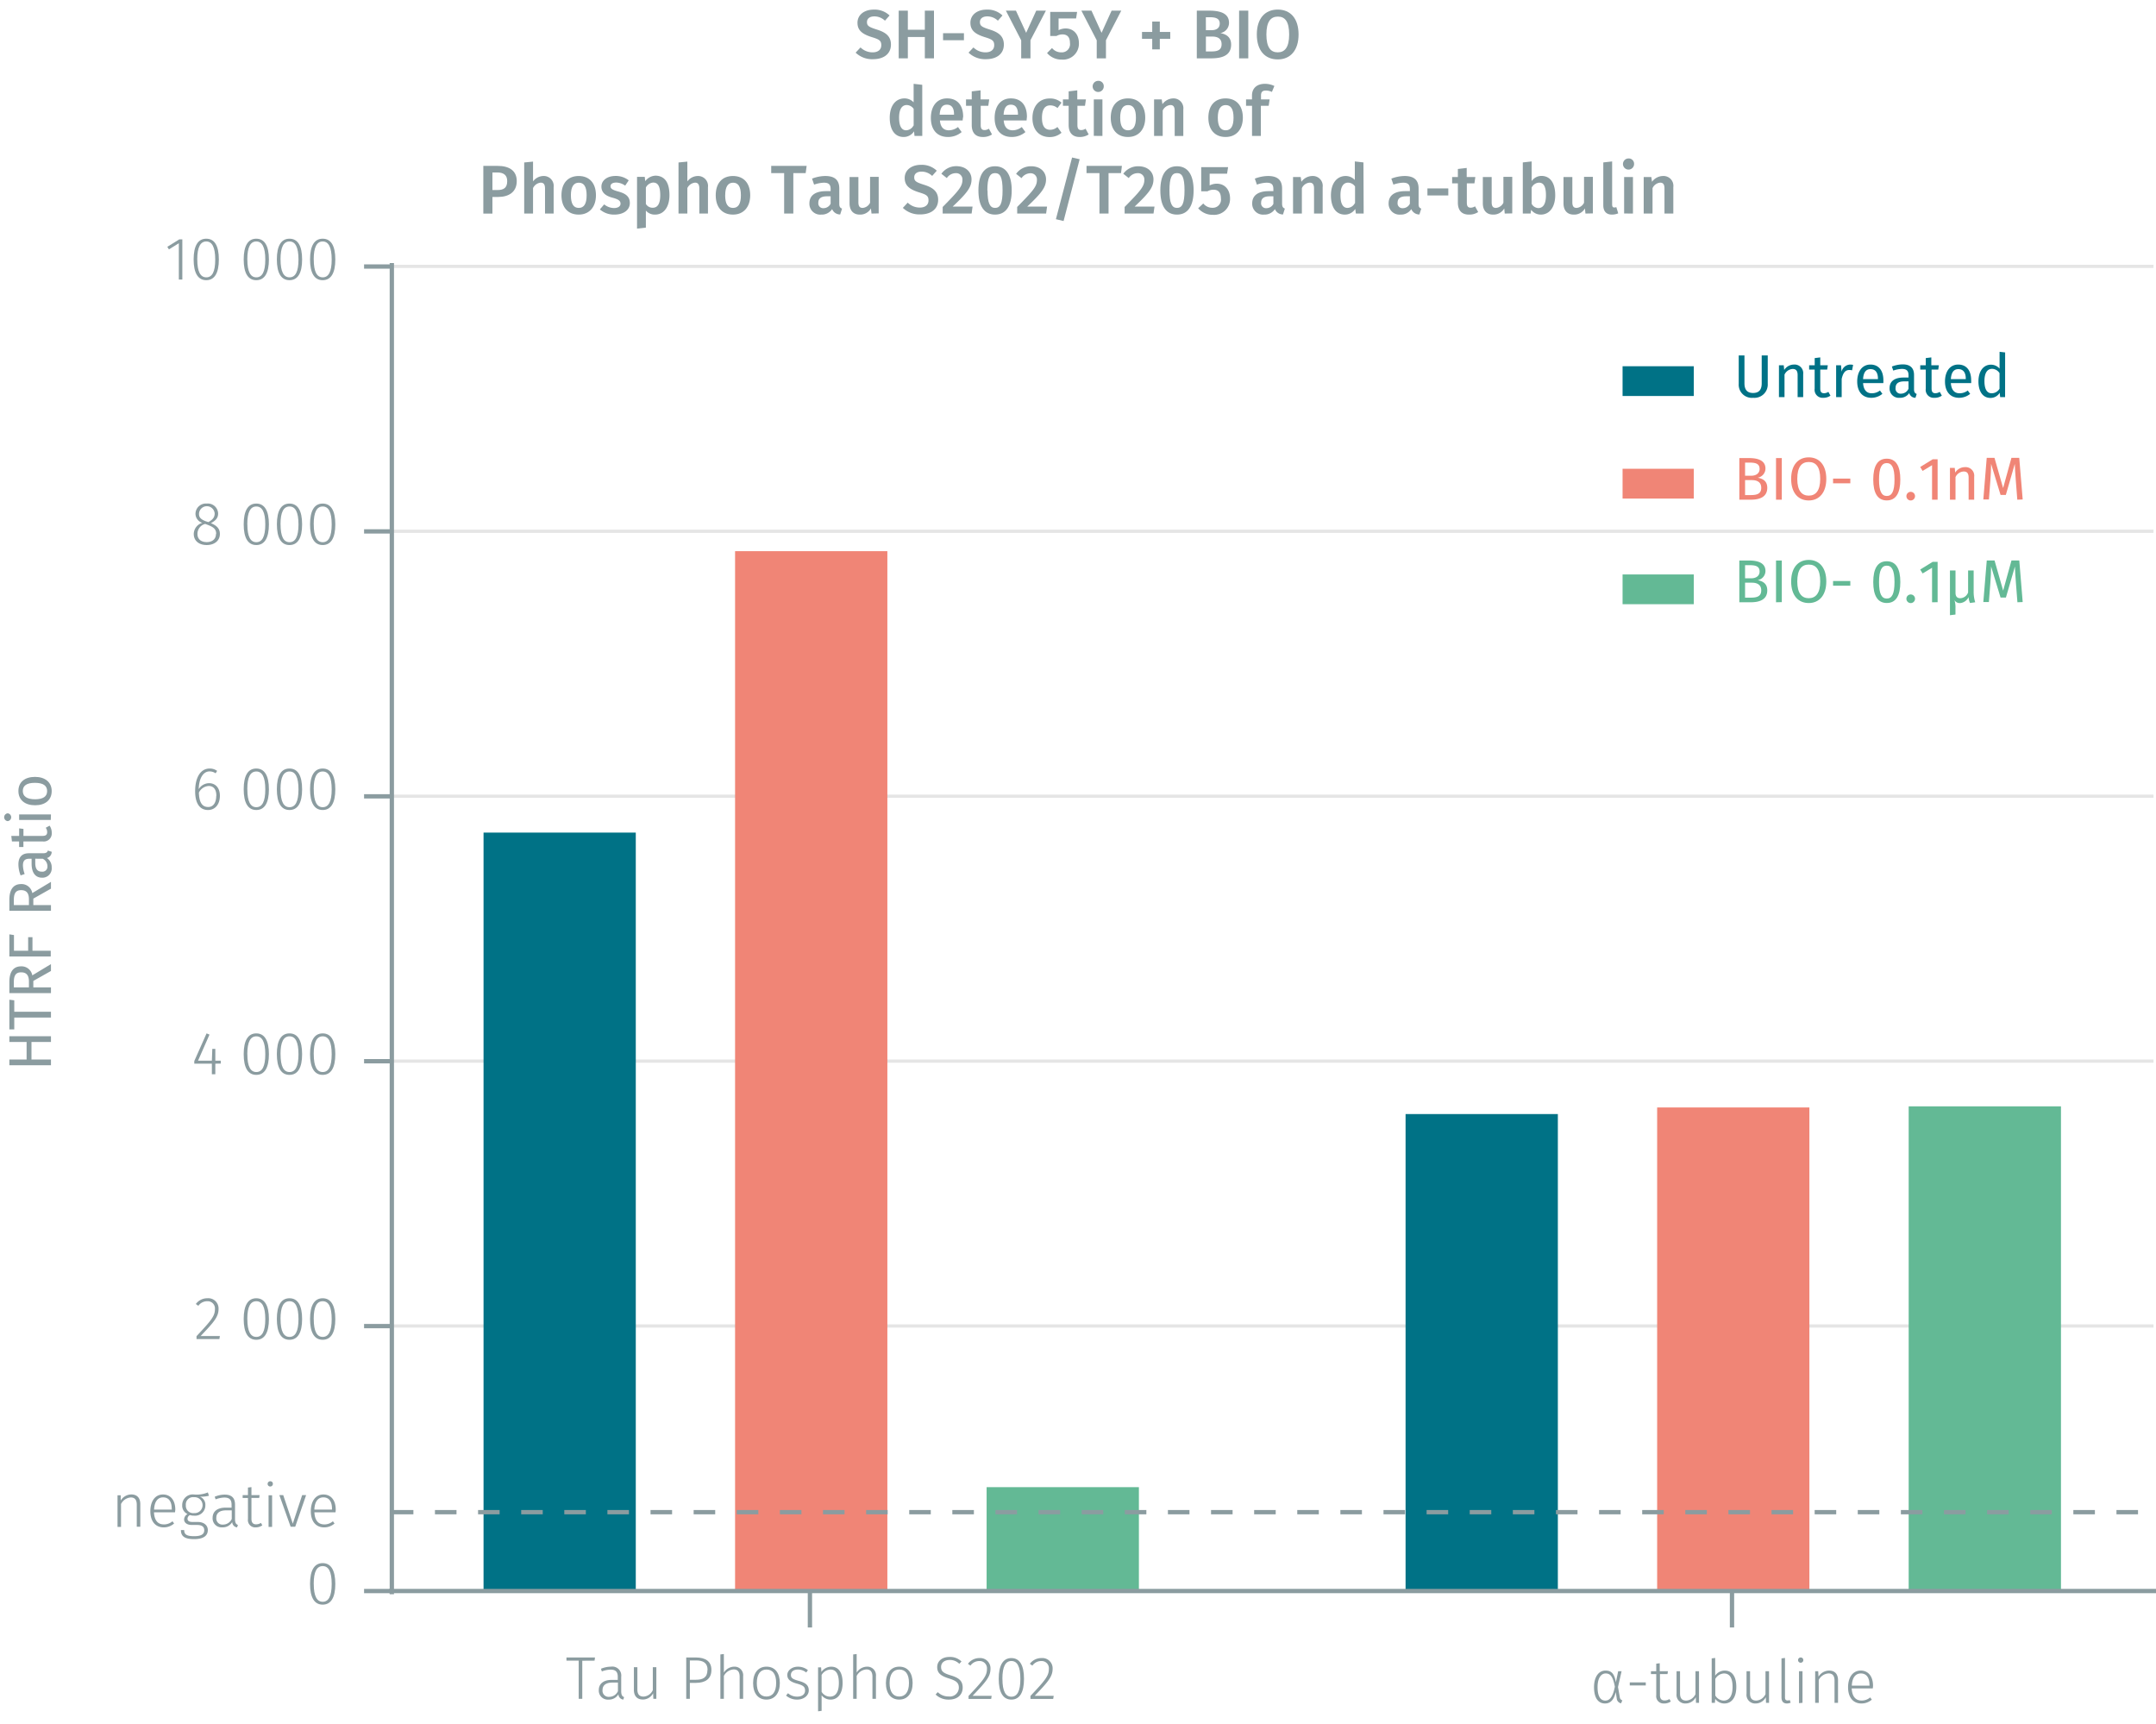 <svg id="Calque_1" data-name="Calque 1" xmlns="http://www.w3.org/2000/svg" viewBox="0 0 500.05 399.84"><title>assay-validation</title><path d="M90.88,307.53H499.47M90.88,246.1H499.47M90.88,184.66H499.47M90.88,123.22H499.47M90.88,61.78H499.47" fill="none" stroke="#e5e5e5" stroke-miterlimit="10" stroke-width="0.75"/><polyline points="228.83 344.91 228.83 368.97 264.15 368.97 264.15 344.91 228.83 344.91" fill="#63b995" fill-rule="evenodd"/><polyline points="442.69 256.59 442.69 368.97 478.01 368.97 478.01 256.59 442.69 256.59" fill="#63b995" fill-rule="evenodd"/><polyline points="170.49 127.83 170.49 368.97 205.81 368.97 205.81 127.83 170.49 127.83" fill="#f08576" fill-rule="evenodd"/><polyline points="384.35 256.85 384.35 368.97 419.66 368.97 419.66 256.85 384.35 256.85" fill="#f08576" fill-rule="evenodd"/><polyline points="112.15 193.1 112.15 368.97 147.46 368.97 147.46 193.1 112.15 193.1" fill="#007286" fill-rule="evenodd"/><polyline points="326 258.38 326 368.97 361.32 368.97 361.32 258.38 326 258.38" fill="#007286" fill-rule="evenodd"/><path d="M135.05,385.17V394h-.83v-8.85h-2.84v-.74H138l-.1.74Z" fill="#8b9ca0"/><path d="M144.75,393.6l-.18.58a1.28,1.28,0,0,1-1.14-1.24,2.51,2.51,0,0,1-2.28,1.24,2.09,2.09,0,0,1-2.27-2.19c0-1.54,1.16-2.38,3-2.38h1.4v-.7c0-1.16-.47-1.68-1.69-1.68a5.88,5.88,0,0,0-2,.42l-.21-.62a6.15,6.15,0,0,1,2.31-.49,2.08,2.08,0,0,1,2.39,2.33v3.53C144.13,393.21,144.36,393.45,144.75,393.6Zm-1.43-1.37v-2h-1.27c-1.47,0-2.3.58-2.3,1.74a1.41,1.41,0,0,0,1.54,1.57A2.22,2.22,0,0,0,143.32,392.23Z" fill="#8b9ca0"/><path d="M151.53,394l-.05-1.3a2.65,2.65,0,0,1-2.39,1.46c-1.32,0-2.07-.8-2.07-2.25v-5.24h.81v5.16c0,1.16.49,1.65,1.44,1.65a2.5,2.5,0,0,0,2.14-1.5v-5.31h.82V394Z" fill="#8b9ca0"/><path d="M165,387.3c0,2.15-1.5,3-3.59,3H160V394h-.84v-9.59h2.25C163.65,384.43,165,385.31,165,387.3Zm-.89,0c0-1.62-1-2.2-2.67-2.2H160v4.48h1.37C163,389.59,164.08,389.08,164.08,387.31Z" fill="#8b9ca0"/><path d="M172.36,388.78V394h-.81v-5.13c0-1.19-.51-1.69-1.39-1.69a2.75,2.75,0,0,0-2.27,1.51V394h-.81V383.71l.81-.1v4.3a2.92,2.92,0,0,1,2.42-1.37A2,2,0,0,1,172.36,388.78Z" fill="#8b9ca0"/><path d="M180.87,390.34c0,2.36-1.18,3.84-3.11,3.84s-3.09-1.46-3.09-3.82,1.19-3.82,3.11-3.82S180.87,387.94,180.87,390.34Zm-5.34,0c0,2.06.83,3.13,2.23,3.13s2.26-1.05,2.26-3.15-.83-3.11-2.24-3.11S175.53,388.26,175.53,390.36Z" fill="#8b9ca0"/><path d="M187.38,387.35l-.39.55a3,3,0,0,0-1.92-.69c-1,0-1.63.48-1.63,1.24s.47,1,1.78,1.38c1.6.42,2.36,1,2.36,2.22s-1.19,2.13-2.65,2.13a3.85,3.85,0,0,1-2.62-.94l.46-.54a3.1,3.1,0,0,0,2.14.79c1.07,0,1.81-.51,1.81-1.39s-.4-1.22-1.93-1.64-2.19-1-2.19-2,1.05-1.91,2.44-1.91A3.62,3.62,0,0,1,187.38,387.35Z" fill="#8b9ca0"/><path d="M195.43,390.32c0,2.31-1,3.86-2.79,3.86a2.6,2.6,0,0,1-2.08-1v3.61l-.82.11v-10.2h.7l.07,1.07a2.77,2.77,0,0,1,2.26-1.22C194.58,386.54,195.43,388,195.43,390.32Zm-.87,0c0-2.08-.67-3.11-1.94-3.11a2.51,2.51,0,0,0-2.06,1.26v3.9a2.25,2.25,0,0,0,1.93,1.12C193.83,393.49,194.56,392.42,194.56,390.32Z" fill="#8b9ca0"/><path d="M203.16,388.78V394h-.81v-5.13c0-1.19-.51-1.69-1.39-1.69a2.75,2.75,0,0,0-2.27,1.51V394h-.81V383.71l.81-.1v4.3a2.92,2.92,0,0,1,2.42-1.37A2,2,0,0,1,203.16,388.78Z" fill="#8b9ca0"/><path d="M211.67,390.34c0,2.36-1.18,3.84-3.11,3.84s-3.09-1.46-3.09-3.82,1.19-3.82,3.11-3.82S211.67,387.94,211.67,390.34Zm-5.34,0c0,2.06.83,3.13,2.23,3.13s2.26-1.05,2.26-3.15-.83-3.11-2.24-3.11S206.33,388.26,206.33,390.36Z" fill="#8b9ca0"/><path d="M223,385.34l-.51.54a3,3,0,0,0-2.22-.89c-1.18,0-2,.61-2,1.62s.52,1.43,2.24,1.95,2.77,1.15,2.77,2.84-1.24,2.78-3.18,2.78A4.24,4.24,0,0,1,217,393l.5-.55a3.49,3.49,0,0,0,2.55,1,2.07,2.07,0,0,0,2.34-2c0-1.16-.58-1.64-2.29-2.17-1.9-.59-2.73-1.25-2.73-2.64s1.14-2.35,2.82-2.35A3.74,3.74,0,0,1,223,385.34Z" fill="#8b9ca0"/><path d="M229.73,387c0,1.85-1,3-4.16,6.31H230l-.11.71h-5.25v-.69c3.46-3.68,4.27-4.65,4.27-6.28a1.68,1.68,0,0,0-1.77-1.81,2.53,2.53,0,0,0-2.07,1.06l-.57-.42a3.29,3.29,0,0,1,2.69-1.33A2.38,2.38,0,0,1,229.73,387Z" fill="#8b9ca0"/><path d="M237.5,389.37c0,3.15-1,4.81-2.93,4.81s-2.93-1.67-2.93-4.82,1-4.81,2.93-4.81S237.5,386.2,237.5,389.37Zm-5,0c0,2.87.74,4.14,2.08,4.14s2.08-1.26,2.08-4.13-.73-4.15-2.08-4.15S232.49,386.48,232.49,389.36Z" fill="#8b9ca0"/><path d="M244.14,387c0,1.85-1,3-4.17,6.31h4.42l-.12.71H239v-.69c3.46-3.68,4.27-4.65,4.27-6.28a1.67,1.67,0,0,0-1.76-1.81,2.51,2.51,0,0,0-2.07,1.06l-.58-.42a3.29,3.29,0,0,1,2.69-1.33A2.38,2.38,0,0,1,244.14,387Z" fill="#8b9ca0"/><path d="M374.78,390.15l.53-2.55h.79l-.83,3.66.42,2.38a.82.82,0,0,0,.59.72l-.3.68a1.23,1.23,0,0,1-1-1.1l-.23-1.5c-.4,1.73-1.19,2.64-2.48,2.64-1.59,0-2.56-1.26-2.56-3.81,0-2.24,1-3.82,2.66-3.82C373.67,387.45,374.41,388.07,374.78,390.15Zm-4.25,1.12c0,2.17.68,3.14,1.8,3.14.88,0,1.72-.63,2.21-3.23-.46-2.41-1.06-3.06-2.14-3.06S370.53,389.23,370.53,391.27Z" fill="#8b9ca0"/><path d="M381.71,390.19v.71H378v-.71Z" fill="#8b9ca0"/><path d="M385.93,395.08a1.69,1.69,0,0,1-1.79-1.93v-4.89h-1.23v-.66h1.23v-1.75l.81-.1v1.85h1.9l-.1.66H385v4.85c0,.85.34,1.27,1.08,1.27a2.06,2.06,0,0,0,1.12-.33l.32.57A2.67,2.67,0,0,1,385.93,395.08Z" fill="#8b9ca0"/><path d="M393.36,394.93l-.05-1.3a2.66,2.66,0,0,1-2.39,1.45,2,2,0,0,1-2.07-2.24V387.6h.81v5.16c0,1.16.49,1.65,1.44,1.65a2.5,2.5,0,0,0,2.14-1.5V387.6h.82v7.33Z" fill="#8b9ca0"/><path d="M402.71,391.23c0,2.35-1,3.85-2.79,3.85a2.58,2.58,0,0,1-2.1-1.08l-.08.93H397V384.62l.81-.1v4.11a2.67,2.67,0,0,1,2.2-1.18C401.71,387.45,402.71,388.79,402.71,391.23Zm-.87,0c0-2.16-.73-3.11-2-3.11a2.43,2.43,0,0,0-2,1.26v3.85a2.32,2.32,0,0,0,1.94,1.18C401.07,394.41,401.84,393.36,401.84,391.23Z" fill="#8b9ca0"/><path d="M409.6,394.93l-.05-1.3a2.66,2.66,0,0,1-2.39,1.45,2,2,0,0,1-2.08-2.24V387.6h.82v5.16c0,1.16.49,1.65,1.44,1.65a2.5,2.5,0,0,0,2.14-1.5V387.6h.82v7.33Z" fill="#8b9ca0"/><path d="M414.61,394.38a1.08,1.08,0,0,0,.49-.1l.22.61a2.22,2.22,0,0,1-.87.19c-.78,0-1.26-.44-1.26-1.41v-9.05l.81-.1v9.15C414,394.15,414.17,394.38,414.61,394.38Z" fill="#8b9ca0"/><path d="M418.25,385a.61.61,0,1,1-.62-.59A.59.59,0,0,1,418.25,385Zm-1,10V387.6h.81v7.33Z" fill="#8b9ca0"/><path d="M426.3,389.69v5.24h-.81V389.8c0-1.2-.49-1.69-1.39-1.69a2.73,2.73,0,0,0-2.27,1.51v5.31H421V387.6h.7l.08,1.25a2.92,2.92,0,0,1,2.45-1.4C425.58,387.45,426.3,388.28,426.3,389.69Z" fill="#8b9ca0"/><path d="M434.36,391.58h-4.89c.1,2,1,2.82,2.29,2.82a3,3,0,0,0,2-.73l.38.52a3.62,3.62,0,0,1-2.4.89c-1.93,0-3.11-1.4-3.11-3.75s1.14-3.88,2.93-3.88,2.86,1.39,2.86,3.54A4.68,4.68,0,0,1,434.36,391.58Zm-.77-.84c0-1.6-.64-2.62-2-2.62-1.15,0-2,.84-2.09,2.83h4.12Z" fill="#8b9ca0"/><path d="M90.29,369H500.05m-312.2,8.45V369m213.86,8.45V369" fill="none" stroke="#8b9ca0" stroke-miterlimit="10"/><path d="M77.77,367.35c0,3.15-1,4.81-2.93,4.81s-2.93-1.67-2.93-4.82,1-4.81,2.93-4.81S77.77,364.19,77.77,367.35Zm-5,0c0,2.87.74,4.14,2.08,4.14s2.08-1.26,2.08-4.13-.73-4.14-2.08-4.14S72.76,364.47,72.76,367.34Z" fill="#8b9ca0"/><path d="M50.69,303.55c0,1.85-1,3-4.16,6.31H51l-.12.71H45.58v-.68c3.46-3.69,4.27-4.66,4.27-6.29a1.67,1.67,0,0,0-1.76-1.81A2.51,2.51,0,0,0,46,302.85l-.58-.42a3.29,3.29,0,0,1,2.69-1.33A2.37,2.37,0,0,1,50.69,303.55Z" fill="#8b9ca0"/><path d="M62.37,305.92c0,3.15-1,4.81-2.93,4.81s-2.92-1.67-2.92-4.82,1-4.81,2.92-4.81S62.37,302.76,62.37,305.92Zm-5,0c0,2.87.74,4.14,2.08,4.14s2.08-1.26,2.08-4.13-.73-4.14-2.08-4.14S57.36,303,57.36,305.91Z" fill="#8b9ca0"/><path d="M70.07,305.92c0,3.15-1,4.81-2.93,4.81s-2.93-1.67-2.93-4.82,1-4.81,2.93-4.81S70.07,302.76,70.07,305.92Zm-5,0c0,2.87.74,4.14,2.08,4.14s2.08-1.26,2.08-4.13-.73-4.14-2.08-4.14S65.06,303,65.06,305.91Z" fill="#8b9ca0"/><path d="M77.77,305.92c0,3.15-1,4.81-2.93,4.81s-2.93-1.67-2.93-4.82,1-4.81,2.93-4.81S77.77,302.76,77.77,305.92Zm-5,0c0,2.87.74,4.14,2.08,4.14s2.08-1.26,2.08-4.13-.73-4.14-2.08-4.14S72.76,303,72.76,305.91Z" fill="#8b9ca0"/><path d="M49.94,246.69v2.45h-.8v-2.45H45.06v-.6l2.85-6.42.68.28L45.93,246h3.21l.1-2.74h.7V246H51.2v.67Z" fill="#8b9ca0"/><path d="M62.37,244.49c0,3.15-1,4.8-2.93,4.8s-2.92-1.66-2.92-4.81,1-4.81,2.92-4.81S62.37,241.32,62.37,244.49Zm-5,0c0,2.87.74,4.14,2.08,4.14s2.08-1.26,2.08-4.13-.73-4.15-2.08-4.15S57.36,241.6,57.36,244.48Z" fill="#8b9ca0"/><path d="M70.07,244.49c0,3.15-1,4.8-2.93,4.8s-2.93-1.66-2.93-4.81,1-4.81,2.93-4.81S70.07,241.32,70.07,244.49Zm-5,0c0,2.87.74,4.14,2.08,4.14s2.08-1.26,2.08-4.13-.73-4.15-2.08-4.15S65.06,241.6,65.06,244.48Z" fill="#8b9ca0"/><path d="M77.77,244.49c0,3.15-1,4.8-2.93,4.8s-2.93-1.66-2.93-4.81,1-4.81,2.93-4.81S77.77,241.32,77.77,244.49Zm-5,0c0,2.87.74,4.14,2.08,4.14s2.08-1.26,2.08-4.13-.73-4.15-2.08-4.15S72.76,241.6,72.76,244.48Z" fill="#8b9ca0"/><path d="M51,184.57c0,2.05-1.17,3.29-2.74,3.29-2.17,0-3-1.9-3-4.35,0-3.25,1.28-5.27,3.37-5.27a2.88,2.88,0,0,1,1.73.55l-.35.56a2.47,2.47,0,0,0-1.4-.44c-1.55,0-2.46,1.71-2.52,4.11a2.85,2.85,0,0,1,2.4-1.38C49.84,181.64,51,182.58,51,184.57Zm-.82,0c0-1.63-.76-2.28-1.77-2.28a2.68,2.68,0,0,0-2.28,1.54c.06,2.07.64,3.33,2.13,3.33C49.49,187.19,50.15,186.11,50.15,184.6Z" fill="#8b9ca0"/><path d="M62.37,183.06c0,3.15-1,4.8-2.93,4.8s-2.92-1.66-2.92-4.82,1-4.8,2.92-4.8S62.37,179.89,62.37,183.06Zm-5,0c0,2.88.74,4.15,2.08,4.15s2.08-1.26,2.08-4.13-.73-4.15-2.08-4.15S57.36,180.17,57.36,183Z" fill="#8b9ca0"/><path d="M70.07,183.06c0,3.15-1,4.8-2.93,4.8s-2.93-1.66-2.93-4.82,1-4.8,2.93-4.8S70.07,179.89,70.07,183.06Zm-5,0c0,2.88.74,4.15,2.08,4.15s2.08-1.26,2.08-4.13-.73-4.15-2.08-4.15S65.06,180.17,65.06,183Z" fill="#8b9ca0"/><path d="M77.77,183.06c0,3.15-1,4.8-2.93,4.8s-2.93-1.66-2.93-4.82,1-4.8,2.93-4.8S77.77,179.89,77.77,183.06Zm-5,0c0,2.88.74,4.15,2.08,4.15s2.08-1.26,2.08-4.13-.73-4.15-2.08-4.15S72.76,180.17,72.76,183Z" fill="#8b9ca0"/><path d="M51,123.84c0,1.55-1.26,2.57-3.06,2.57s-3-1-3-2.56a2.72,2.72,0,0,1,2-2.59,2.21,2.21,0,0,1-1.6-2.14,2.41,2.41,0,0,1,2.62-2.33,2.39,2.39,0,0,1,2.63,2.31c0,1-.54,1.64-1.68,2.23C50.26,121.89,51,122.59,51,123.84Zm-.86,0c0-1.14-.6-1.6-2.07-2.15l-.48-.18a2.37,2.37,0,0,0-1.79,2.34c0,1.22.87,1.88,2.16,1.88S50.09,125,50.09,123.84Zm-2.25-2.9.43.15c1-.55,1.47-1.09,1.47-2a1.82,1.82,0,0,0-3.63,0C46.11,120,46.59,120.47,47.84,120.94Z" fill="#8b9ca0"/><path d="M62.37,121.61c0,3.15-1,4.8-2.93,4.8s-2.92-1.66-2.92-4.81,1-4.81,2.92-4.81S62.37,118.44,62.37,121.61Zm-5,0c0,2.87.74,4.14,2.08,4.14s2.08-1.26,2.08-4.13-.73-4.15-2.08-4.15S57.36,118.72,57.36,121.6Z" fill="#8b9ca0"/><path d="M70.07,121.61c0,3.15-1,4.8-2.93,4.8s-2.92-1.66-2.92-4.81,1-4.81,2.92-4.81S70.07,118.44,70.07,121.61Zm-5,0c0,2.87.74,4.14,2.08,4.14s2.08-1.26,2.08-4.13-.73-4.15-2.08-4.15S65.06,118.72,65.06,121.6Z" fill="#8b9ca0"/><path d="M77.77,121.61c0,3.15-1,4.8-2.93,4.8s-2.93-1.66-2.93-4.81,1-4.81,2.93-4.81S77.77,118.44,77.77,121.61Zm-5,0c0,2.87.74,4.14,2.08,4.14s2.08-1.26,2.08-4.13-.73-4.15-2.08-4.15S72.76,118.72,72.76,121.6Z" fill="#8b9ca0"/><path d="M41.48,64.83V56.41l-2.3,1.43-.37-.6,2.78-1.73h.7v9.32Z" fill="#8b9ca0"/><path d="M50.76,60.18c0,3.15-1,4.8-2.92,4.8s-2.93-1.66-2.93-4.81,1-4.81,2.93-4.81S50.76,57,50.76,60.18Zm-5,0c0,2.87.74,4.14,2.09,4.14s2.07-1.26,2.07-4.13S49.18,56,47.84,56,45.75,57.29,45.75,60.17Z" fill="#8b9ca0"/><path d="M62.37,60.18c0,3.15-1,4.8-2.93,4.8s-2.92-1.66-2.92-4.81,1-4.81,2.92-4.81S62.37,57,62.37,60.18Zm-5,0c0,2.87.74,4.14,2.08,4.14s2.08-1.26,2.08-4.13S60.79,56,59.44,56,57.36,57.29,57.36,60.17Z" fill="#8b9ca0"/><path d="M70.07,60.18c0,3.15-1,4.8-2.93,4.8s-2.93-1.66-2.93-4.81,1-4.81,2.93-4.81S70.07,57,70.07,60.18Zm-5,0c0,2.87.74,4.14,2.08,4.14s2.08-1.26,2.08-4.13S68.49,56,67.14,56,65.06,57.29,65.06,60.17Z" fill="#8b9ca0"/><path d="M77.77,60.18c0,3.15-1,4.8-2.93,4.8s-2.93-1.66-2.93-4.81,1-4.81,2.93-4.81S77.77,57,77.77,60.18Zm-5,0c0,2.87.74,4.14,2.08,4.14s2.08-1.26,2.08-4.13S76.19,56,74.84,56,72.76,57.29,72.76,60.17Z" fill="#8b9ca0"/><path d="M90.88,369.74V61m0,308H84.44m6.44-61.44H84.44m6.44-61.43H84.44m6.44-61.44H84.44m6.44-61.44H84.44m6.44-61.44H84.44" fill="none" stroke="#8b9ca0" stroke-miterlimit="10"/><path d="M7.3,245.73h4.52v1.33H2.17v-1.33h4v-4.07h-4v-1.33h9.65v1.33H7.3Z" fill="#8b9ca0"/><path d="M3.31,234.65h8.51V236H3.31v2.75H2.17v-6.89l1.14.14Z" fill="#8b9ca0"/><path d="M7.73,229h4.09v1.33H2.17v-2.54c0-2.41.93-3.67,2.73-3.67a2.52,2.52,0,0,1,2.59,2.09l4.33-2.61v1.59l-4.09,2.31ZM4.9,225.51c-1.2,0-1.69.68-1.69,2.27V229h3.5v-1.35C6.71,226.28,6.21,225.51,4.9,225.51Z" fill="#8b9ca0"/><path d="M3.24,220.5H6.53v-3.15h1v3.15h4.24v1.33H2.17V216.7l1.07.16Z" fill="#8b9ca0"/><path d="M7.73,209.91h4.09v1.33H2.17v-2.53c0-2.41.93-3.67,2.73-3.67a2.52,2.52,0,0,1,2.59,2.09l4.33-2.61v1.58l-4.09,2.31ZM4.9,206.45c-1.2,0-1.69.69-1.69,2.27v1.19h3.5v-1.34C6.71,207.22,6.21,206.45,4.9,206.45Z" fill="#8b9ca0"/><path d="M11.09,197.26l.9.29A1.48,1.48,0,0,1,10.88,199a2.53,2.53,0,0,1,1.11,2.2,2.15,2.15,0,0,1-2.23,2.36c-1.58,0-2.43-1.2-2.43-3.25v-1.14H6.78c-1.06,0-1.46.52-1.46,1.54a6.41,6.41,0,0,0,.4,2l-.94.32a7.14,7.14,0,0,1-.51-2.55c0-1.78.91-2.59,2.45-2.59H10.1C10.74,197.87,11,197.63,11.09,197.26Zm-1.21,1.9H8.18v1c0,1.36.5,2,1.51,2A1.16,1.16,0,0,0,11,200.9,1.89,1.89,0,0,0,9.88,199.16Z" fill="#8b9ca0"/><path d="M12,193.15a1.85,1.85,0,0,1-2.1,2H5.43v1.29h-1v-1.29H2.77l-.15-1.28H4.44v-1.75l1,.13v1.62h4.4c.75,0,1.1-.24,1.1-.89a1.79,1.79,0,0,0-.33-1l.89-.49A2.87,2.87,0,0,1,12,193.15Z" fill="#8b9ca0"/><path d="M1.78,188.63a.91.91,0,0,1,0,1.81.91.91,0,0,1,0-1.81Zm10,1.54H4.44v-1.28h7.38Z" fill="#8b9ca0"/><path d="M8.12,180.18c2.29,0,3.87,1.2,3.87,3.29s-1.51,3.29-3.85,3.29-3.87-1.21-3.87-3.31S5.79,180.18,8.12,180.18Zm0,5.19c1.92,0,2.81-.67,2.81-1.9s-.89-1.91-2.83-1.91-2.81.67-2.81,1.89S6.21,185.37,8.14,185.37Z" fill="#8b9ca0"/><path d="M406.63,92.26A3.05,3.05,0,0,1,403.27,89V82.44h1.33V88.9c0,1.5.65,2.24,2,2.24s2-.74,2-2.24V82.44H410V89A3.09,3.09,0,0,1,406.63,92.26Z" fill="#007286"/><path d="M418.22,86.8v5.3h-1.29V87c0-1.1-.45-1.43-1.16-1.43a2.23,2.23,0,0,0-1.88,1.31V92.1H412.6V84.71h1.11l.11,1.1a2.68,2.68,0,0,1,2.26-1.26A2,2,0,0,1,418.22,86.8Z" fill="#007286"/><path d="M422.88,92.26a1.85,1.85,0,0,1-2-2.1V85.71H419.6v-1h1.29V83.05l1.29-.16v1.82h1.75l-.14,1h-1.61v4.4c0,.74.24,1.09.88,1.09a1.83,1.83,0,0,0,1-.32l.49.88A2.78,2.78,0,0,1,422.88,92.26Z" fill="#007286"/><path d="M429.8,84.63l-.24,1.26a2.23,2.23,0,0,0-.65-.08c-.92,0-1.45.66-1.76,2.07V92.1h-1.29V84.71H427l.12,1.5a2.12,2.12,0,0,1,2-1.66A3,3,0,0,1,429.8,84.63Z" fill="#007286"/><path d="M436.81,88.85h-4.7c.12,1.71.92,2.36,2,2.36a3.08,3.08,0,0,0,1.92-.64l.56.77a4,4,0,0,1-2.57.92c-2.06,0-3.27-1.44-3.27-3.78s1.16-3.93,3.07-3.93,3,1.38,3,3.64A6.12,6.12,0,0,1,436.81,88.85Zm-1.25-1c0-1.44-.57-2.24-1.73-2.24-1,0-1.63.69-1.72,2.32h3.45Z" fill="#007286"/><path d="M444.55,91.37l-.29.89a1.47,1.47,0,0,1-1.44-1.1,2.52,2.52,0,0,1-2.2,1.1A2.15,2.15,0,0,1,438.26,90c0-1.59,1.19-2.44,3.25-2.44h1.14v-.55c0-1.06-.52-1.45-1.54-1.45a6.61,6.61,0,0,0-2,.39l-.32-.94a7.12,7.12,0,0,1,2.55-.5c1.77,0,2.59.91,2.59,2.45v3.37C443.94,91,444.18,91.23,444.55,91.37Zm-1.9-1.22v-1.7h-1c-1.36,0-2,.51-2,1.52a1.16,1.16,0,0,0,1.27,1.33A1.9,1.9,0,0,0,442.65,90.15Z" fill="#007286"/><path d="M448.65,92.26a1.85,1.85,0,0,1-2-2.1V85.71h-1.28v-1h1.28V83.05l1.29-.16v1.82h1.75l-.14,1H448v4.4c0,.74.24,1.09.89,1.09a1.85,1.85,0,0,0,1-.32l.49.88A2.81,2.81,0,0,1,448.65,92.26Z" fill="#007286"/><path d="M457.18,88.85h-4.71c.13,1.71.93,2.36,2,2.36a3.08,3.08,0,0,0,1.92-.64l.56.77a4,4,0,0,1-2.57.92c-2.06,0-3.27-1.44-3.27-3.78s1.16-3.93,3.07-3.93,3,1.38,3,3.64A6.12,6.12,0,0,1,457.18,88.85Zm-1.25-1c0-1.44-.57-2.24-1.73-2.24-1,0-1.63.69-1.73,2.32h3.46Z" fill="#007286"/><path d="M465.05,92.1h-1.14l-.12-1a2.46,2.46,0,0,1-2.13,1.19c-1.79,0-2.79-1.52-2.79-3.82s1.09-3.89,2.9-3.89a2.64,2.64,0,0,1,2,.91V81.59l1.29.15Zm-1.29-1.95V86.54a2.11,2.11,0,0,0-1.71-1c-1.11,0-1.79.92-1.79,2.84s.61,2.83,1.68,2.83A2.1,2.1,0,0,0,463.76,90.15Z" fill="#007286"/><polyline points="376.33 84.94 376.33 91.84 392.85 91.84 392.85 84.94 376.33 84.94" fill="#007286" fill-rule="evenodd"/><path d="M409.89,113.14c0,2-1.58,2.75-3.82,2.75h-2.66v-9.65h2.28c2.38,0,3.78.75,3.78,2.43a2.16,2.16,0,0,1-1.81,2.12C408.78,111,409.89,111.5,409.89,113.14Zm-5.15-2.81h1.45c1.08,0,1.92-.54,1.92-1.56,0-1.19-.85-1.48-2.28-1.48h-1.09Zm3.75,2.81c0-1.36-1-1.79-2.17-1.79h-1.58v3.47h1.33C407.47,114.82,408.49,114.54,408.49,113.14Z" fill="#f08576"/><path d="M411.92,115.89v-9.65h1.34v9.65Z" fill="#f08576"/><path d="M423.58,111.07c0,3.19-1.65,5-4.07,5s-4.08-1.74-4.08-5,1.67-5,4.08-5S423.58,107.82,423.58,111.07Zm-6.73,0c0,2.79,1.09,3.88,2.66,3.88s2.66-1.09,2.66-3.89-1-3.91-2.66-3.91S416.85,108.3,416.85,111.08Z" fill="#f08576"/><path d="M429.15,111v1.09h-4V111Z" fill="#f08576"/><path d="M440.75,111.21c0,3.11-1,4.85-3.14,4.85s-3.14-1.74-3.14-4.85,1-4.83,3.14-4.83S440.75,108.11,440.75,111.21Zm-4.94,0c0,2.76.62,3.82,1.8,3.82s1.79-1.06,1.79-3.82-.63-3.81-1.79-3.81S435.81,108.46,435.81,111.21Z" fill="#f08576"/><path d="M444.16,115.07a1,1,0,1,1-2,0,1,1,0,0,1,2,0Z" fill="#f08576"/><path d="M448.11,115.89v-8l-2.19,1.33-.56-.91,2.9-1.79h1.14v9.37Z" fill="#f08576"/><path d="M457.88,110.59v5.3h-1.29v-5.11c0-1.11-.45-1.43-1.16-1.43a2.22,2.22,0,0,0-1.88,1.3v5.24h-1.29v-7.38h1.11l.11,1.09a2.68,2.68,0,0,1,2.26-1.26A2,2,0,0,1,457.88,110.59Z" fill="#f08576"/><path d="M467.88,115.89l-.34-4.36c-.12-1.51-.22-3.14-.24-3.94l-2.08,7.2H464l-2.2-7.21c0,1.14-.07,2.63-.18,4l-.32,4.26H460l.79-9.65h1.8l2,7,1.93-7h1.81l.8,9.65Z" fill="#f08576"/><polyline points="376.33 108.72 376.33 115.63 392.85 115.63 392.85 108.72 376.33 108.72" fill="#f08576" fill-rule="evenodd"/><path d="M409.89,136.93c0,2-1.58,2.75-3.82,2.75h-2.66V130h2.28c2.38,0,3.78.75,3.78,2.43a2.16,2.16,0,0,1-1.81,2.12C408.78,134.78,409.89,135.29,409.89,136.93Zm-5.15-2.81h1.45c1.08,0,1.92-.54,1.92-1.56,0-1.19-.85-1.48-2.28-1.48h-1.09Zm3.75,2.81c0-1.36-1-1.79-2.17-1.79h-1.58v3.47h1.33C407.47,138.61,408.49,138.33,408.49,136.93Z" fill="#63b995"/><path d="M411.92,139.68V130h1.34v9.65Z" fill="#63b995"/><path d="M423.58,134.86c0,3.19-1.65,5-4.07,5s-4.08-1.74-4.08-5,1.67-5,4.08-5S423.58,131.61,423.58,134.86Zm-6.73,0c0,2.79,1.09,3.88,2.66,3.88s2.66-1.09,2.66-3.89-1-3.91-2.66-3.91S416.85,132.09,416.85,134.87Z" fill="#63b995"/><path d="M429.15,134.75v1.09h-4v-1.09Z" fill="#63b995"/><path d="M440.75,135c0,3.11-1,4.85-3.14,4.85s-3.14-1.74-3.14-4.85,1-4.83,3.14-4.83S440.75,131.9,440.75,135Zm-4.94,0c0,2.76.62,3.82,1.8,3.82s1.79-1.06,1.79-3.82-.63-3.81-1.79-3.81S435.81,132.25,435.81,135Z" fill="#63b995"/><path d="M444.16,138.87a1,1,0,1,1-2,0,1,1,0,0,1,2,0Z" fill="#63b995"/><path d="M448.11,139.68v-8L445.92,133l-.56-.91,2.9-1.79h1.14v9.37Z" fill="#63b995"/><path d="M458.12,139.68l-1.21.17a4.14,4.14,0,0,1-.33-1.36v0a2.43,2.43,0,0,1-1.93,1.38,1.42,1.42,0,0,1-1.35-.7,5.43,5.43,0,0,1,.24,1.87v1.49l-1.28.15V132.3h1.29v5.19c0,.94.48,1.25,1.11,1.25a2,2,0,0,0,1.81-1.34v-5.1h1.29v4.86A7.94,7.94,0,0,0,458.12,139.68Z" fill="#63b995"/><path d="M467.91,139.68l-.34-4.36c-.13-1.51-.22-3.14-.24-3.93l-2.09,7.2H464l-2.2-7.22c0,1.14-.07,2.64-.18,4l-.33,4.26H460l.8-9.65h1.8l2,7,1.93-7h1.81l.79,9.65Z" fill="#63b995"/><polyline points="376.33 133.23 376.33 140.13 392.85 140.13 392.85 133.23 376.33 133.23" fill="#63b995" fill-rule="evenodd"/><path d="M32.54,348.85v5.24h-.82V349c0-1.21-.49-1.7-1.38-1.7a2.74,2.74,0,0,0-2.27,1.52v5.31h-.81v-7.33H28L28,348a2.92,2.92,0,0,1,2.45-1.4C31.82,346.61,32.54,347.43,32.54,348.85Z" fill="#8b9ca0"/><path d="M40.6,350.74H35.71c.1,2,1,2.81,2.29,2.81a3,3,0,0,0,2-.73l.38.52a3.63,3.63,0,0,1-2.4.9c-1.93,0-3.11-1.4-3.11-3.75s1.14-3.88,2.93-3.88,2.86,1.38,2.86,3.54C40.63,350.37,40.61,350.6,40.6,350.74Zm-.77-.84c0-1.6-.64-2.62-2-2.62-1.15,0-2,.84-2.09,2.83h4.12Z" fill="#8b9ca0"/><path d="M46.38,347.12a2,2,0,0,1,1.25,2A2.38,2.38,0,0,1,45,351.52a2.83,2.83,0,0,1-.95-.14,1,1,0,0,0-.56.84c0,.44.28.76,1.16.76h1.19c1.46,0,2.36.78,2.36,1.88,0,1.31-1,2.1-3.18,2.1s-3.06-.65-3.06-2.1h.76c0,1,.54,1.42,2.3,1.42s2.35-.51,2.35-1.38-.62-1.22-1.65-1.22H44.5c-1.21,0-1.8-.59-1.8-1.29a1.51,1.51,0,0,1,.8-1.25,2.1,2.1,0,0,1-1.24-2.06A2.45,2.45,0,0,1,45,346.61a6.71,6.71,0,0,0,3.21-.48l.25.78A8.13,8.13,0,0,1,46.38,347.12Zm-3.28,2A1.71,1.71,0,0,0,45,350.93a1.85,1.85,0,1,0,0-3.69A1.69,1.69,0,0,0,43.1,349.08Z" fill="#8b9ca0"/><path d="M55.18,353.67l-.19.57A1.27,1.27,0,0,1,53.86,353a2.52,2.52,0,0,1-2.28,1.23,2.08,2.08,0,0,1-2.27-2.19c0-1.54,1.16-2.38,3-2.38h1.4V349c0-1.16-.48-1.68-1.7-1.68a6.13,6.13,0,0,0-2,.42l-.21-.61a6,6,0,0,1,2.31-.49c1.67,0,2.4.82,2.4,2.32v3.53C54.56,353.27,54.78,353.51,55.18,353.67Zm-1.43-1.38v-2H52.47c-1.47,0-2.3.57-2.3,1.73a1.42,1.42,0,0,0,1.55,1.57A2.22,2.22,0,0,0,53.75,352.29Z" fill="#8b9ca0"/><path d="M59.3,354.24a1.69,1.69,0,0,1-1.79-1.93v-4.89H56.28v-.66h1.23V345l.81-.1v1.85h1.89l-.09.66h-1.8v4.84c0,.86.34,1.28,1.08,1.28a2,2,0,0,0,1.12-.34l.32.58A2.74,2.74,0,0,1,59.3,354.24Z" fill="#8b9ca0"/><path d="M63.29,344.13a.61.61,0,1,1-.61-.59A.58.58,0,0,1,63.29,344.13Zm-1,10v-7.33h.82v7.33Z" fill="#8b9ca0"/><path d="M67.41,354.09l-2.62-7.33h.9l2.22,6.61,2.17-6.61H71l-2.53,7.33Z" fill="#8b9ca0"/><path d="M77.81,350.74H72.92c.1,2,1,2.81,2.29,2.81a3,3,0,0,0,2-.73l.38.52a3.63,3.63,0,0,1-2.4.9c-1.93,0-3.1-1.4-3.1-3.75s1.13-3.88,2.92-3.88,2.86,1.38,2.86,3.54A4.8,4.8,0,0,1,77.81,350.74ZM77,349.9c0-1.6-.64-2.62-2-2.62-1.15,0-2,.84-2.09,2.83H77Z" fill="#8b9ca0"/><path d="M206.32,3.59,205.25,4.8a3.54,3.54,0,0,0-2.45-1c-1,0-1.72.45-1.72,1.32s.44,1.15,2.28,1.73,3.28,1.4,3.28,3.48-1.55,3.4-4.19,3.4a5.52,5.52,0,0,1-4-1.52L199.58,11a4,4,0,0,0,2.82,1.14c1.18,0,2-.58,2-1.65s-.46-1.35-2.19-1.88c-2.32-.72-3.33-1.64-3.33-3.33,0-1.84,1.58-3.05,3.76-3.05A5,5,0,0,1,206.32,3.59Z" fill="#8b9ca0"/><path d="M210.56,8.58v4.95h-2.12V2.47h2.12V6.9h3.94V2.47h2.12V13.53H214.5V8.58Z" fill="#8b9ca0"/><path d="M223.57,7.7V9.33h-4.84V7.7Z" fill="#8b9ca0"/><path d="M232.51,3.59,231.44,4.8a3.54,3.54,0,0,0-2.45-1c-1,0-1.71.45-1.71,1.32s.43,1.15,2.27,1.73,3.28,1.4,3.28,3.48-1.55,3.4-4.19,3.4a5.54,5.54,0,0,1-4-1.52L225.77,11a4,4,0,0,0,2.82,1.14c1.18,0,2-.58,2-1.65s-.46-1.35-2.19-1.88c-2.32-.72-3.33-1.64-3.33-3.33,0-1.84,1.58-3.05,3.76-3.05A5,5,0,0,1,232.51,3.59Z" fill="#8b9ca0"/><path d="M239,13.53h-2.15V9.35l-3.55-6.88h2.33L238,7.61l2.34-5.14h2.24L239,9.33Z" fill="#8b9ca0"/><path d="M245.52,4.28V7a3.66,3.66,0,0,1,1.63-.4c1.79,0,3.09,1.28,3.09,3.47a3.69,3.69,0,0,1-4,3.75,4.36,4.36,0,0,1-3.39-1.52L244,11.14a2.7,2.7,0,0,0,2.16,1,1.89,1.89,0,0,0,2-2.16c0-1.49-.74-2-1.73-2a2.82,2.82,0,0,0-1.4.37h-1.45V2.76h6.24l-.24,1.52Z" fill="#8b9ca0"/><path d="M256.51,13.53h-2.14V9.35l-3.56-6.88h2.34l2.34,5.14,2.33-5.14h2.24l-3.55,6.86Z" fill="#8b9ca0"/><path d="M271.42,7.41V9H269v2.45h-1.76V9h-2.37V7.41h2.37V5H269V7.41Z" fill="#8b9ca0"/><path d="M285.54,10.34c0,2.44-1.94,3.19-4.63,3.19h-3.33V2.47h2.9c2.85,0,4.57.8,4.57,2.81a2.41,2.41,0,0,1-2,2.39C284.27,7.91,285.54,8.5,285.54,10.34ZM279.69,7H281c1.15,0,1.9-.51,1.9-1.55S282.13,4,280.68,4h-1Zm3.64,3.25c0-1.33-.95-1.77-2.18-1.77h-1.46v3.45h1.24C282.32,11.94,283.33,11.65,283.33,10.26Z" fill="#8b9ca0"/><path d="M287.39,13.53V2.47h2.13V13.53Z" fill="#8b9ca0"/><path d="M301.18,8c0,3.65-1.87,5.78-4.83,5.78S291.5,11.7,291.5,8s1.89-5.78,4.85-5.78S301.18,4.29,301.18,8Zm-7.46,0c0,3,1,4.14,2.63,4.14S299,11,299,8s-.95-4.15-2.61-4.15S293.72,5,293.72,8Z" fill="#8b9ca0"/><path d="M213.91,31.53H212.1L212,30.46a2.85,2.85,0,0,1-2.42,1.31c-2.11,0-3.22-1.78-3.22-4.47s1.3-4.48,3.45-4.48a2.92,2.92,0,0,1,2.09.91V19.44l2,.23Zm-2-2.4V25.25a2,2,0,0,0-1.6-.89c-1.07,0-1.78.89-1.78,2.93s.63,2.93,1.64,2.93A2,2,0,0,0,211.86,29.13Z" fill="#8b9ca0"/><path d="M223.27,27.93H218c.14,1.72,1,2.29,2.08,2.29a3.49,3.49,0,0,0,2.11-.76l.85,1.17a4.89,4.89,0,0,1-3.14,1.14c-2.62,0-4-1.75-4-4.42s1.36-4.53,3.76-4.53,3.73,1.6,3.73,4.27C223.32,27.37,223.29,27.7,223.27,27.93Zm-2-1.43c0-1.39-.5-2.22-1.65-2.22-1,0-1.57.64-1.68,2.32h3.33Z" fill="#8b9ca0"/><path d="M227.93,31.77c-1.67,0-2.55-1-2.55-2.77V24.53h-1.33V23.06h1.33V21.19l2.05-.24v2.11h2l-.21,1.47h-1.76V29c0,.83.27,1.17.9,1.17a1.89,1.89,0,0,0,1-.32l.72,1.33A3.68,3.68,0,0,1,227.93,31.77Z" fill="#8b9ca0"/><path d="M238.1,27.93h-5.31c.14,1.72,1,2.29,2.08,2.29a3.46,3.46,0,0,0,2.11-.76l.85,1.17a4.89,4.89,0,0,1-3.14,1.14c-2.62,0-4-1.75-4-4.42s1.36-4.53,3.76-4.53,3.73,1.6,3.73,4.27C238.15,27.37,238.12,27.7,238.1,27.93Zm-2-1.43c0-1.39-.5-2.22-1.65-2.22-1,0-1.57.64-1.68,2.32h3.33Z" fill="#8b9ca0"/><path d="M246.2,23.81l-.93,1.25a2.57,2.57,0,0,0-1.7-.62c-1.18,0-1.9.86-1.9,2.89s.75,2.77,1.9,2.77a2.55,2.55,0,0,0,1.68-.65l.95,1.34a4.16,4.16,0,0,1-2.74,1c-2.45,0-4-1.7-4-4.4s1.52-4.55,4-4.55A3.93,3.93,0,0,1,246.2,23.81Z" fill="#8b9ca0"/><path d="M250.4,31.77c-1.66,0-2.54-1-2.54-2.77V24.53h-1.33V23.06h1.33V21.19l2-.24v2.11h2l-.21,1.47h-1.76V29c0,.83.27,1.17.89,1.17a1.92,1.92,0,0,0,1-.32l.72,1.33A3.69,3.69,0,0,1,250.4,31.77Z" fill="#8b9ca0"/><path d="M256,20a1.29,1.29,0,1,1-1.3-1.25A1.23,1.23,0,0,1,256,20Zm-2.31,11.51V23.06h2v8.47Z" fill="#8b9ca0"/><path d="M265.62,27.29c0,2.67-1.49,4.48-4,4.48s-4-1.7-4-4.48,1.49-4.47,4-4.47S265.62,24.52,265.62,27.29Zm-5.81,0c0,2,.63,2.93,1.83,2.93s1.82-.92,1.82-2.93-.62-2.92-1.81-2.92S259.81,25.29,259.81,27.29Z" fill="#8b9ca0"/><path d="M274.45,25.4v6.13h-2V25.72c0-1.06-.4-1.36-1-1.36a2.17,2.17,0,0,0-1.78,1.28v5.89h-2V23.06h1.78l.16,1.1a3.16,3.16,0,0,1,2.57-1.34A2.28,2.28,0,0,1,274.45,25.4Z" fill="#8b9ca0"/><path d="M288.26,27.29c0,2.67-1.49,4.48-4,4.48s-4-1.7-4-4.48,1.49-4.47,4-4.47S288.26,24.52,288.26,27.29Zm-5.81,0c0,2,.63,2.93,1.83,2.93s1.82-.92,1.82-2.93-.62-2.92-1.81-2.92S282.45,25.29,282.45,27.29Z" fill="#8b9ca0"/><path d="M292.47,22.16v.9h2l-.22,1.47h-1.81v7h-2.05v-7H289V23.06h1.38v-.93c0-1.53,1-2.69,3-2.69a5.08,5.08,0,0,1,2.19.5L295,21.32a3.27,3.27,0,0,0-1.4-.32C292.77,21,292.47,21.36,292.47,22.16Z" fill="#8b9ca0"/><path d="M119.85,42c0,2.54-1.84,3.68-4.34,3.68h-1.3v3.86H112.1V38.47h3.27C118.15,38.47,119.85,39.6,119.85,42Zm-2.21,0c0-1.39-.85-2-2.29-2h-1.14v4.07h1.14C116.76,44.09,117.64,43.61,117.64,42Z" fill="#8b9ca0"/><path d="M128.41,43.4v6.13h-2V43.72c0-1.06-.42-1.36-1-1.36a2.22,2.22,0,0,0-1.78,1.26v5.91h-2.05V37.68l2.05-.2v4.59A3.06,3.06,0,0,1,126,40.82,2.3,2.3,0,0,1,128.41,43.4Z" fill="#8b9ca0"/><path d="M138.22,45.29c0,2.67-1.49,4.48-4,4.48s-4-1.7-4-4.48,1.48-4.47,4-4.47S138.22,42.52,138.22,45.29Zm-5.81,0c0,2,.62,2.93,1.82,2.93s1.83-.92,1.83-2.93-.63-2.92-1.81-2.92S132.41,43.29,132.41,45.29Z" fill="#8b9ca0"/><path d="M145.82,41.83,145,43.06a3.61,3.61,0,0,0-2.08-.72c-.86,0-1.32.34-1.32.85s.33.82,1.77,1.22c1.73.46,2.71,1.16,2.71,2.67,0,1.76-1.64,2.69-3.57,2.69a5,5,0,0,1-3.38-1.2l1-1.17a3.68,3.68,0,0,0,2.27.85c.93,0,1.52-.4,1.52-1s-.33-1-1.92-1.41c-1.74-.48-2.51-1.32-2.51-2.56,0-1.41,1.3-2.47,3.27-2.47A4.77,4.77,0,0,1,145.82,41.83Z" fill="#8b9ca0"/><path d="M155.27,45.27c0,2.59-1.2,4.5-3.34,4.5a2.69,2.69,0,0,1-2.13-.93v3.95l-2.05.23v-12h1.79l.11,1a3.1,3.1,0,0,1,2.45-1.28C154.34,40.82,155.27,42.57,155.27,45.27Zm-2.14,0c0-2.15-.58-2.93-1.64-2.93a2.08,2.08,0,0,0-1.69,1.15v3.81a1.79,1.79,0,0,0,1.55.88C152.47,48.2,153.13,47.33,153.13,45.29Z" fill="#8b9ca0"/><path d="M164.2,43.4v6.13h-2V43.72c0-1.06-.42-1.36-1-1.36a2.22,2.22,0,0,0-1.78,1.26v5.91h-2.05V37.68l2.05-.2v4.59a3.06,3.06,0,0,1,2.47-1.25A2.3,2.3,0,0,1,164.2,43.4Z" fill="#8b9ca0"/><path d="M174,45.29c0,2.67-1.49,4.48-4,4.48s-4-1.7-4-4.48,1.48-4.47,4-4.47S174,42.52,174,45.29Zm-5.81,0c0,2,.62,2.93,1.82,2.93s1.83-.92,1.83-2.93-.63-2.92-1.81-2.92S168.2,43.29,168.2,45.29Z" fill="#8b9ca0"/><path d="M184,40.15v9.38h-2.13V40.15h-3V38.47h8.22l-.23,1.68Z" fill="#8b9ca0"/><path d="M195.3,48.38l-.43,1.36A2,2,0,0,1,193,48.5a2.88,2.88,0,0,1-2.53,1.27,2.51,2.51,0,0,1-2.74-2.61c0-1.84,1.39-2.83,3.86-2.83h1.06v-.48c0-1.11-.5-1.48-1.59-1.48a7.55,7.55,0,0,0-2.24.45l-.48-1.39a8.73,8.73,0,0,1,3.07-.61c2.26,0,3.25,1,3.25,2.91v3.56C194.66,48,194.89,48.22,195.3,48.38Zm-2.65-1.14V45.53h-.85c-1.33,0-2,.48-2,1.47a1.12,1.12,0,0,0,1.2,1.28A1.83,1.83,0,0,0,192.65,47.24Z" fill="#8b9ca0"/><path d="M202.13,49.53,202,48.34a2.87,2.87,0,0,1-2.59,1.43c-1.54,0-2.37-1-2.37-2.63V41.06h2.05v5.83c0,1,.34,1.33,1,1.33a2.1,2.1,0,0,0,1.71-1.2v-6h2v8.47Z" fill="#8b9ca0"/><path d="M217.27,39.59,216.2,40.8a3.54,3.54,0,0,0-2.45-1c-1,0-1.71.45-1.71,1.32s.43,1.15,2.27,1.73,3.28,1.4,3.28,3.48-1.55,3.4-4.19,3.4a5.54,5.54,0,0,1-4-1.52L210.53,47a4,4,0,0,0,2.82,1.14c1.18,0,2-.58,2-1.65s-.46-1.35-2.19-1.88c-2.32-.72-3.33-1.64-3.33-3.33,0-1.84,1.58-3.05,3.76-3.05A5,5,0,0,1,217.27,39.59Z" fill="#8b9ca0"/><path d="M225.33,41.59c0,1.82-1,3.15-4.37,6.32h4.61l-.22,1.62h-6.71V48c3.69-3.74,4.58-4.75,4.58-6.27a1.45,1.45,0,0,0-1.55-1.57,2.51,2.51,0,0,0-2.07,1.14l-1.26-1a4.21,4.21,0,0,1,3.49-1.76C224.05,38.56,225.33,39.91,225.33,41.59Z" fill="#8b9ca0"/><path d="M234.65,44.15c0,3.6-1.32,5.62-3.86,5.62s-3.86-2-3.86-5.62,1.33-5.59,3.86-5.59S234.65,40.56,234.65,44.15Zm-5.61,0c0,3,.57,4.07,1.75,4.07s1.74-1,1.74-4.07-.56-4-1.74-4S229,41.17,229,44.15Z" fill="#8b9ca0"/><path d="M242.61,41.59c0,1.82-1,3.15-4.36,6.32h4.6l-.22,1.62h-6.71V48c3.69-3.74,4.58-4.75,4.58-6.27A1.45,1.45,0,0,0,239,40.18a2.51,2.51,0,0,0-2.07,1.14l-1.26-1a4.21,4.21,0,0,1,3.49-1.76C241.33,38.56,242.61,39.91,242.61,41.59Z" fill="#8b9ca0"/><path d="M246.68,51.26l-1.78-.42,3.75-14.31,1.76.4Z" fill="#8b9ca0"/><path d="M257.11,40.15v9.38H255V40.15h-3V38.47h8.21L260,40.15Z" fill="#8b9ca0"/><path d="M267.53,41.59c0,1.82-1,3.15-4.37,6.32h4.61l-.23,1.62h-6.7V48c3.68-3.74,4.57-4.75,4.57-6.27a1.45,1.45,0,0,0-1.55-1.57,2.48,2.48,0,0,0-2.06,1.14l-1.27-1A4.22,4.22,0,0,1,264,38.56C266.25,38.56,267.53,39.91,267.53,41.59Z" fill="#8b9ca0"/><path d="M276.84,44.15c0,3.6-1.31,5.62-3.86,5.62s-3.86-2-3.86-5.62,1.33-5.59,3.86-5.59S276.84,40.56,276.84,44.15Zm-5.6,0c0,3,.56,4.07,1.74,4.07s1.75-1,1.75-4.07-.56-4-1.75-4S271.24,41.17,271.24,44.15Z" fill="#8b9ca0"/><path d="M280.56,40.28V43a3.73,3.73,0,0,1,1.64-.4c1.79,0,3.09,1.28,3.09,3.47a3.69,3.69,0,0,1-4,3.75,4.35,4.35,0,0,1-3.39-1.52l1.18-1.11a2.69,2.69,0,0,0,2.16,1A1.89,1.89,0,0,0,283.17,46c0-1.49-.73-2-1.73-2a2.82,2.82,0,0,0-1.39.37H278.6V38.76h6.24l-.24,1.52Z" fill="#8b9ca0"/><path d="M298,48.38l-.43,1.36a2,2,0,0,1-1.87-1.24,2.89,2.89,0,0,1-2.53,1.27,2.51,2.51,0,0,1-2.74-2.61c0-1.84,1.39-2.83,3.86-2.83h1.05v-.48c0-1.11-.49-1.48-1.58-1.48a7.49,7.49,0,0,0-2.24.45l-.48-1.39a8.73,8.73,0,0,1,3.07-.61c2.26,0,3.25,1,3.25,2.91v3.56C297.38,48,297.61,48.22,298,48.38Zm-2.66-1.14V45.53h-.84c-1.33,0-2,.48-2,1.47a1.12,1.12,0,0,0,1.2,1.28A1.81,1.81,0,0,0,295.36,47.24Z" fill="#8b9ca0"/><path d="M306.77,43.4v6.13h-2V43.72c0-1.06-.4-1.36-1.05-1.36a2.17,2.17,0,0,0-1.77,1.28v5.89h-2.05V41.06h1.78l.16,1.1a3.16,3.16,0,0,1,2.57-1.34A2.28,2.28,0,0,1,306.77,43.4Z" fill="#8b9ca0"/><path d="M316.28,49.53h-1.81l-.14-1.07a2.86,2.86,0,0,1-2.42,1.31c-2.11,0-3.22-1.78-3.22-4.47s1.3-4.48,3.44-4.48a2.92,2.92,0,0,1,2.1.91V37.44l2,.23Zm-2-2.4V43.25a2,2,0,0,0-1.6-.89c-1.07,0-1.78.89-1.78,2.93s.63,2.93,1.63,2.93A2,2,0,0,0,314.23,47.13Z" fill="#8b9ca0"/><path d="M329.64,48.38l-.43,1.36a2,2,0,0,1-1.88-1.24,2.88,2.88,0,0,1-2.53,1.27,2.51,2.51,0,0,1-2.73-2.61c0-1.84,1.39-2.83,3.85-2.83H327v-.48c0-1.11-.5-1.48-1.58-1.48a7.43,7.43,0,0,0-2.24.45l-.48-1.39a8.73,8.73,0,0,1,3.07-.61c2.26,0,3.25,1,3.25,2.91v3.56C329,48,329.22,48.22,329.64,48.38ZM327,47.24V45.53h-.85c-1.33,0-2,.48-2,1.47a1.12,1.12,0,0,0,1.2,1.28A1.81,1.81,0,0,0,327,47.24Z" fill="#8b9ca0"/><path d="M335.91,43.7v1.63h-4.84V43.7Z" fill="#8b9ca0"/><path d="M340.68,49.77c-1.67,0-2.55-1-2.55-2.77V42.53H336.8V41.06h1.33V39.19l2.05-.24v2.11h2l-.21,1.47h-1.76V47c0,.83.27,1.17.9,1.17a1.89,1.89,0,0,0,1-.32l.73,1.33A3.73,3.73,0,0,1,340.68,49.77Z" fill="#8b9ca0"/><path d="M349,49.53l-.11-1.19a2.88,2.88,0,0,1-2.6,1.43c-1.53,0-2.37-1-2.37-2.63V41.06h2.05v5.83c0,1,.34,1.33,1,1.33a2.12,2.12,0,0,0,1.72-1.2v-6h2.05v8.47Z" fill="#8b9ca0"/><path d="M360.71,45.29c0,2.64-1.26,4.48-3.35,4.48a2.81,2.81,0,0,1-2.24-1.11l-.12.87h-1.81V37.67l2.05-.23V42a2.8,2.8,0,0,1,2.3-1.2C359.56,40.82,360.71,42.45,360.71,45.29Zm-2.15,0c0-2.26-.67-2.93-1.64-2.93a2,2,0,0,0-1.68,1.15v3.75a1.84,1.84,0,0,0,1.58,1C357.84,48.23,358.56,47.41,358.56,45.29Z" fill="#8b9ca0"/><path d="M367.72,49.53l-.12-1.19A2.87,2.87,0,0,1,365,49.77c-1.54,0-2.37-1-2.37-2.63V41.06h2.05v5.83c0,1,.34,1.33,1,1.33a2.09,2.09,0,0,0,1.71-1.2v-6h2.05v8.47Z" fill="#8b9ca0"/><path d="M374.4,48.12a1.51,1.51,0,0,0,.48-.08l.44,1.44a3.76,3.76,0,0,1-1.46.29c-1.27,0-2-.75-2-2.16V37.67l2.05-.23v10C373.92,47.93,374.07,48.12,374.4,48.12Z" fill="#8b9ca0"/><path d="M379,38a1.29,1.29,0,1,1-1.3-1.25A1.23,1.23,0,0,1,379,38Zm-2.31,11.51V41.06h2.05v8.47Z" fill="#8b9ca0"/><path d="M388.1,43.4v6.13h-2.05V43.72c0-1.06-.4-1.36-1-1.36a2.17,2.17,0,0,0-1.77,1.28v5.89h-2.05V41.06H383l.16,1.1a3.19,3.19,0,0,1,2.58-1.34A2.28,2.28,0,0,1,388.1,43.4Z" fill="#8b9ca0"/><line x1="90.88" y1="350.71" x2="498.44" y2="350.71" fill="none" stroke="#8b9ca0" stroke-miterlimit="10" stroke-dasharray="5 5"/></svg>